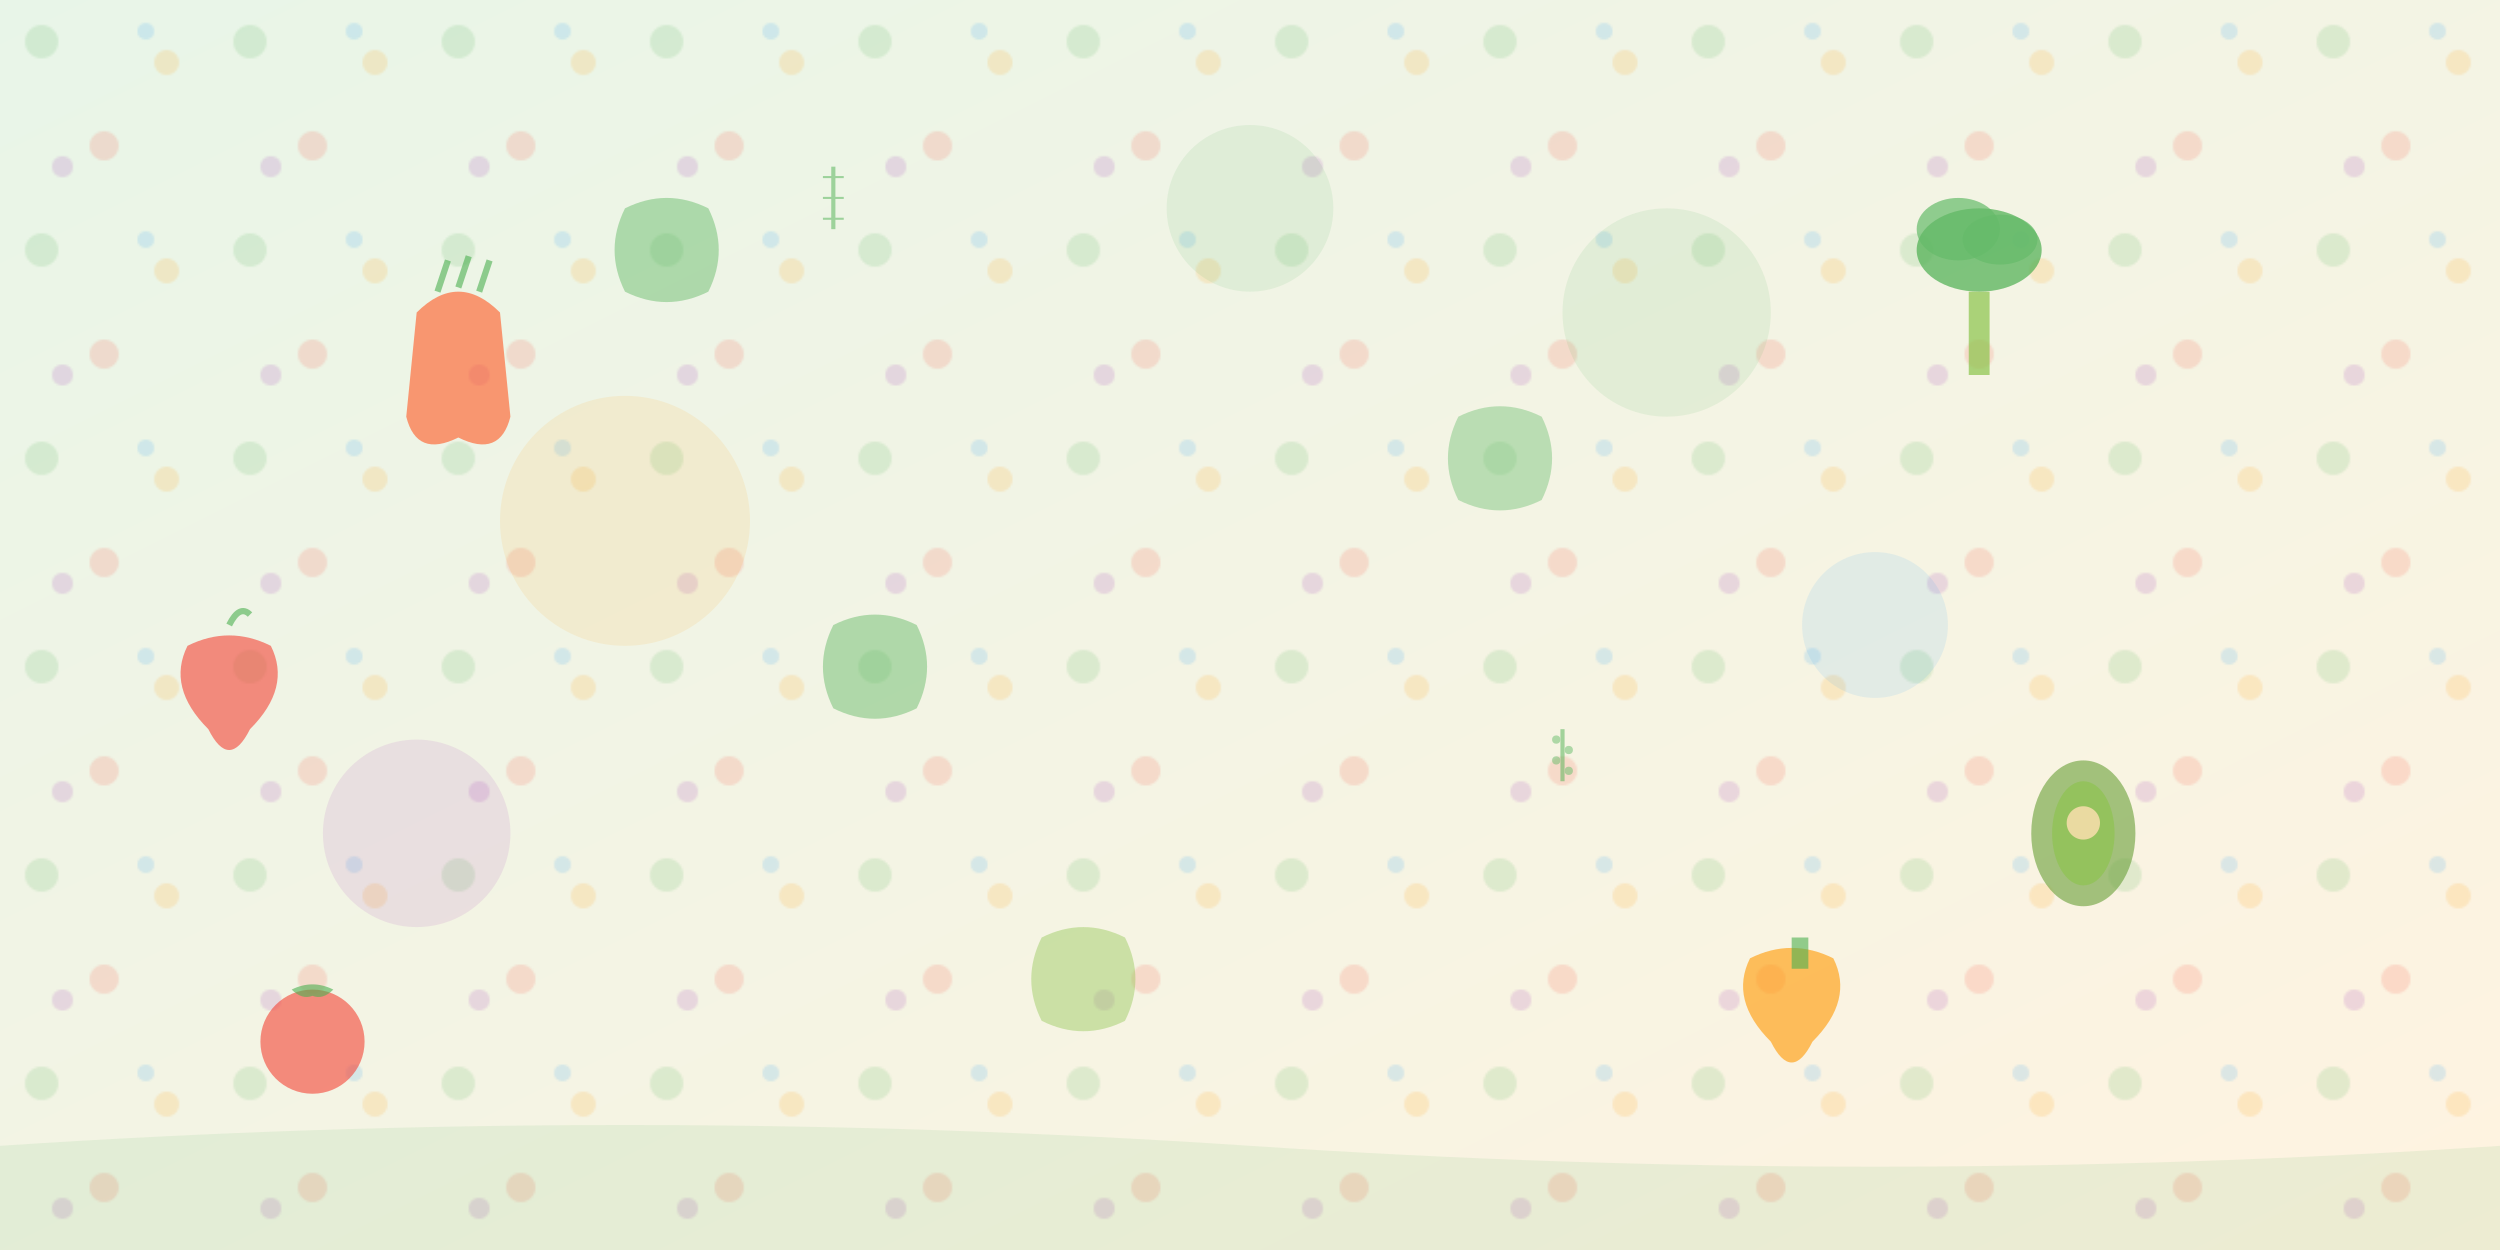 <svg width="1200" height="600" viewBox="0 0 1200 600" fill="none" xmlns="http://www.w3.org/2000/svg">
  <!-- Background gradient -->
  <defs>
    <linearGradient id="bgGradient" x1="0%" y1="0%" x2="100%" y2="100%">
      <stop offset="0%" style="stop-color:#E8F5E8;stop-opacity:1" />
      <stop offset="100%" style="stop-color:#FFF3E0;stop-opacity:1" />
    </linearGradient>
    
    <!-- Pattern for healthy food elements -->
    <pattern id="foodPattern" x="0" y="0" width="100" height="100" patternUnits="userSpaceOnUse">
      <!-- Fruits and vegetables -->
      <circle cx="20" cy="20" r="8" fill="#4CAF50" opacity="0.3"/>
      <circle cx="80" cy="30" r="6" fill="#FF9800" opacity="0.3"/>
      <circle cx="50" cy="70" r="7" fill="#F44336" opacity="0.3"/>
      <circle cx="30" cy="80" r="5" fill="#9C27B0" opacity="0.3"/>
      <circle cx="70" cy="15" r="4" fill="#2196F3" opacity="0.3"/>
    </pattern>
  </defs>
  
  <!-- Main background -->
  <rect width="1200" height="600" fill="url(#bgGradient)"/>
  
  <!-- Food pattern overlay -->
  <rect width="1200" height="600" fill="url(#foodPattern)" opacity="0.5"/>
  
  <!-- Large decorative vegetables -->
  <!-- Carrot -->
  <path d="M200 150 Q220 130 240 150 L245 200 Q240 220 220 210 Q200 220 195 200 Z" fill="#FF5722" opacity="0.6"/>
  <path d="M210 140 L215 125 M220 138 L225 123 M230 140 L235 125" stroke="#4CAF50" stroke-width="3" opacity="0.6"/>
  
  <!-- Broccoli -->
  <ellipse cx="950" cy="120" rx="30" ry="20" fill="#4CAF50" opacity="0.7"/>
  <ellipse cx="940" cy="110" rx="20" ry="15" fill="#66BB6A" opacity="0.7"/>
  <ellipse cx="960" cy="115" rx="18" ry="12" fill="#66BB6A" opacity="0.7"/>
  <rect x="945" y="140" width="10" height="40" fill="#8BC34A" opacity="0.7"/>
  
  <!-- Apple -->
  <path d="M100 350 Q80 330 90 310 Q110 300 130 310 Q140 330 120 350 Q110 370 100 350 Z" fill="#F44336" opacity="0.6"/>
  <path d="M110 300 Q115 290 120 295" stroke="#4CAF50" stroke-width="3" opacity="0.6"/>
  
  <!-- Avocado -->
  <ellipse cx="1000" cy="400" rx="25" ry="35" fill="#689F38" opacity="0.6"/>
  <ellipse cx="1000" cy="400" rx="15" ry="25" fill="#8BC34A" opacity="0.6"/>
  <circle cx="1000" cy="395" r="8" fill="#FFE0B2" opacity="0.8"/>
  
  <!-- Tomato -->
  <circle cx="150" cy="500" r="25" fill="#F44336" opacity="0.6"/>
  <path d="M140 475 Q150 470 160 475 Q155 480 150 478 Q145 480 140 475" fill="#4CAF50" opacity="0.6"/>
  
  <!-- Bell Pepper -->
  <path d="M850 500 Q830 480 840 460 Q860 450 880 460 Q890 480 870 500 Q860 520 850 500 Z" fill="#FF9800" opacity="0.6"/>
  <rect x="860" y="450" width="8" height="15" fill="#4CAF50" opacity="0.6"/>
  
  <!-- Decorative leaves scattered around -->
  <path d="M300 100 Q320 90 340 100 Q350 120 340 140 Q320 150 300 140 Q290 120 300 100" fill="#4CAF50" opacity="0.4"/>
  <path d="M700 200 Q720 190 740 200 Q750 220 740 240 Q720 250 700 240 Q690 220 700 200" fill="#66BB6A" opacity="0.4"/>
  <path d="M500 450 Q520 440 540 450 Q550 470 540 490 Q520 500 500 490 Q490 470 500 450" fill="#8BC34A" opacity="0.4"/>
  <path d="M400 300 Q420 290 440 300 Q450 320 440 340 Q420 350 400 340 Q390 320 400 300" fill="#4CAF50" opacity="0.4"/>
  
  <!-- Floating circles for depth -->
  <circle cx="600" cy="100" r="40" fill="#4CAF50" opacity="0.1"/>
  <circle cx="300" cy="250" r="60" fill="#FF9800" opacity="0.1"/>
  <circle cx="900" cy="300" r="35" fill="#2196F3" opacity="0.1"/>
  <circle cx="200" cy="400" r="45" fill="#9C27B0" opacity="0.1"/>
  <circle cx="800" cy="150" r="50" fill="#4CAF50" opacity="0.1"/>
  
  <!-- Subtle wave pattern at bottom -->
  <path d="M0 550 Q300 530 600 550 Q900 570 1200 550 L1200 600 L0 600 Z" fill="#4CAF50" opacity="0.1"/>
  
  <!-- Small decorative herbs -->
  <g transform="translate(400, 80)" opacity="0.5">
    <line x1="0" y1="0" x2="0" y2="30" stroke="#4CAF50" stroke-width="2"/>
    <line x1="-5" y1="5" x2="5" y2="5" stroke="#4CAF50" stroke-width="1"/>
    <line x1="-5" y1="15" x2="5" y2="15" stroke="#4CAF50" stroke-width="1"/>
    <line x1="-5" y1="25" x2="5" y2="25" stroke="#4CAF50" stroke-width="1"/>
  </g>
  
  <g transform="translate(750, 350)" opacity="0.5">
    <line x1="0" y1="0" x2="0" y2="25" stroke="#4CAF50" stroke-width="2"/>
    <circle cx="-3" cy="5" r="2" fill="#66BB6A"/>
    <circle cx="3" cy="10" r="2" fill="#66BB6A"/>
    <circle cx="-3" cy="15" r="2" fill="#66BB6A"/>
    <circle cx="3" cy="20" r="2" fill="#66BB6A"/>
  </g>
</svg>
